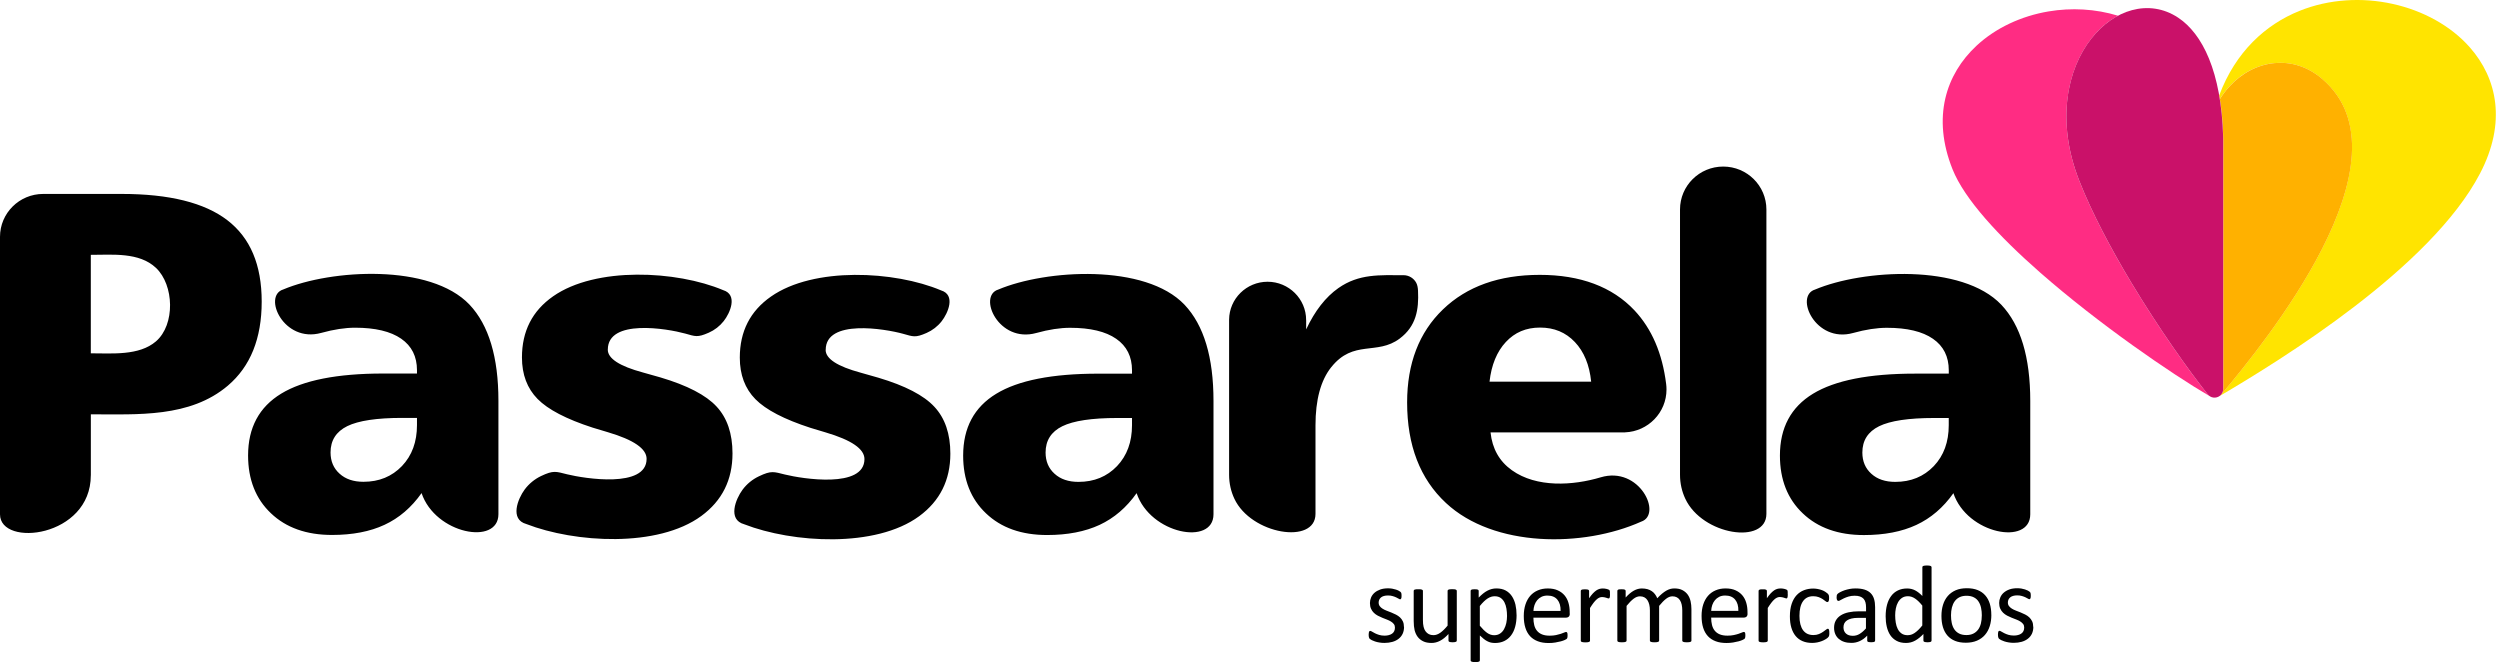 <svg xmlns="http://www.w3.org/2000/svg" width="219" height="58" viewBox="0 0 219 58" fill="none">
  <g clip-path="url(#clip0_16_274)">
    <path d="M193.818 34.814C193.745 34.797 193.674 34.768 193.608 34.728C190.174 32.716 183.83 28.362 178.704 23.864C175.107 20.707 172.091 17.456 171.042 14.828C169.222 10.278 170.463 6.497 173.149 4C174.823 2.446 177.059 1.404 179.456 1C181.442 0.667 183.549 0.766 185.542 1.378C184.684 1.834 183.881 2.514 183.2 3.383C181.09 6.067 180.089 10.608 182.145 15.836C183.266 18.683 184.94 21.828 186.719 24.787C189.124 28.787 191.73 32.451 193.398 34.549C193.508 34.686 193.658 34.777 193.814 34.814" fill="#FF2C83"/>
    <path d="M194.402 8.356C195.835 4.544 198.444 2.161 201.434 0.954C204.043 -0.099 206.942 -0.245 209.595 0.342C212.261 0.931 214.692 2.258 216.355 4.146C218.764 6.879 219.58 10.739 217.249 15.198C215.094 19.323 210.756 23.397 206.255 26.851C201.801 30.267 197.191 33.08 194.4 34.717C194.42 34.703 194.44 34.688 194.46 34.674C194.506 34.637 194.548 34.597 194.583 34.552C196.526 32.248 200.678 27.155 203.407 21.803C206.244 16.231 207.531 10.378 203.368 6.873C202.105 5.808 200.658 5.395 199.249 5.526C197.778 5.663 196.369 6.392 195.276 7.596C194.975 7.926 194.699 8.291 194.453 8.687C194.437 8.576 194.42 8.467 194.4 8.359" fill="#FFE400"/>
    <path d="M194.459 8.684C194.706 8.288 194.983 7.921 195.283 7.593C196.378 6.392 197.788 5.66 199.257 5.526C200.666 5.395 202.114 5.808 203.378 6.873C207.539 10.381 206.253 16.231 203.415 21.803C200.688 27.155 196.534 32.249 194.591 34.552C194.657 34.469 194.706 34.372 194.731 34.273C194.751 34.193 194.761 34.105 194.761 34.025V12.262C194.761 12.18 194.757 12.106 194.755 12.026C194.722 10.802 194.62 9.692 194.463 8.687" fill="#FFB100"/>
    <path d="M194.753 12.268V34.022C194.753 34.105 194.748 34.19 194.726 34.27C194.686 34.424 194.597 34.566 194.461 34.672C194.131 34.928 193.657 34.874 193.398 34.546C191.729 32.448 189.123 28.784 186.718 24.784C184.942 21.826 183.265 18.68 182.144 15.833C180.088 10.605 181.086 6.065 183.199 3.38C184.196 2.113 185.442 1.245 186.753 0.891C188.114 0.524 189.53 0.704 190.804 1.546C192.919 2.95 194.593 6.247 194.748 12.018C194.748 12.1 194.753 12.18 194.753 12.265" fill="#CA1169"/>
    <path fill-rule="evenodd" clip-rule="evenodd" d="M139.386 33.436C139.237 31.961 138.755 30.802 137.958 29.962C137.155 29.114 136.144 28.695 134.911 28.695C133.678 28.695 132.695 29.117 131.91 29.962C131.127 30.802 130.648 31.964 130.482 33.436H139.386ZM142.347 37.877H130.571C130.723 39.309 131.345 40.411 132.443 41.194C134.607 42.737 137.789 42.541 140.214 41.815C143.628 40.787 145.655 45.075 143.763 45.698C138.698 47.967 130.866 47.981 126.666 44.061C124.396 41.949 123.264 39.013 123.264 35.255C123.264 31.839 124.31 29.12 126.403 27.104C128.495 25.088 131.328 24.078 134.882 24.078C138.437 24.078 141.232 25.117 143.181 27.189C144.698 28.807 145.624 30.959 145.956 33.647C145.976 33.8 145.985 33.96 145.985 34.119C145.985 36.146 144.371 37.795 142.353 37.874M7.958 41.644V36.294C12.052 36.294 16.641 36.602 19.963 33.78C21.936 32.101 22.925 29.652 22.925 26.421C22.925 23.189 21.921 20.832 19.92 19.295C17.922 17.757 14.832 16.989 10.667 16.989H3.784C1.694 16.989 0 18.671 0 20.747V45.055C0 47.967 7.955 47.087 7.955 41.641M7.955 22.324V30.951C9.81 30.951 12.183 31.175 13.66 29.906C15.365 28.436 15.254 24.963 13.66 23.463C12.186 22.076 9.853 22.324 7.955 22.324ZM116.613 32.169C115.696 33.322 115.237 35.024 115.237 37.259V45.018C115.237 47.734 109.593 46.822 108.131 43.688C107.832 43.053 107.669 42.341 107.669 41.593V28.004C107.683 26.168 109.191 24.681 111.043 24.681C112.895 24.681 114.417 26.182 114.417 28.032H114.42V28.855C115.185 27.224 116.126 26.022 117.238 25.239C119.053 23.964 120.873 24.106 122.943 24.106C123.43 24.106 123.854 24.379 124.066 24.781C124.167 24.972 124.207 25.214 124.218 25.464C124.299 27.133 124.055 28.576 122.61 29.661C120.618 31.153 118.562 29.721 116.616 32.169M154.737 18.352V45.015C154.737 47.734 149.127 46.9 147.63 43.685C147.332 43.05 147.169 42.339 147.169 41.59V18.349C147.169 16.274 148.863 14.591 150.953 14.591C153.043 14.591 154.737 16.274 154.737 18.349M72.326 30.649C72.326 31.426 73.352 32.095 75.407 32.65C76.053 32.827 76.563 32.978 76.941 33.086C79.286 33.783 80.926 34.632 81.852 35.634C82.783 36.63 83.251 38.002 83.251 39.739C83.251 42.059 82.339 43.882 80.519 45.22C76.7 48.021 69.436 47.574 65.194 45.926C63.717 45.522 64.445 43.711 65.045 42.902C65.42 42.395 65.916 41.991 66.481 41.724C67.576 41.2 67.779 41.328 68.78 41.573C70.279 41.94 75.726 42.817 75.726 40.215C75.726 39.326 74.593 38.549 72.329 37.88C71.77 37.718 71.325 37.581 71.004 37.481C68.697 36.736 67.083 35.893 66.174 34.968C65.263 34.042 64.807 32.832 64.807 31.329C64.807 29.029 65.715 27.249 67.539 25.977C71.28 23.357 78.366 23.719 82.434 25.436C83.744 25.837 83.044 27.437 82.485 28.146C82.136 28.59 81.68 28.94 81.17 29.165C80.175 29.604 79.994 29.487 79.106 29.239C77.529 28.804 72.332 27.927 72.332 30.646M53.242 30.629C53.242 31.406 54.266 32.075 56.324 32.63C56.969 32.807 57.48 32.958 57.858 33.063C60.203 33.76 61.843 34.609 62.769 35.611C63.7 36.608 64.167 37.983 64.167 39.719C64.167 42.039 63.259 43.862 61.435 45.2C57.617 48.001 50.353 47.554 46.11 45.906C44.634 45.502 45.362 43.691 45.961 42.882C46.337 42.376 46.833 41.971 47.397 41.701C48.492 41.18 48.696 41.305 49.697 41.553C51.196 41.92 56.642 42.797 56.642 40.195C56.642 39.306 55.51 38.529 53.245 37.86C52.687 37.698 52.242 37.561 51.921 37.462C49.613 36.716 47.999 35.873 47.091 34.948C46.182 34.022 45.723 32.812 45.723 31.309C45.723 29.009 46.632 27.229 48.452 25.957C52.193 23.337 59.28 23.699 63.348 25.416C64.657 25.817 63.958 27.42 63.399 28.126C63.049 28.57 62.594 28.921 62.083 29.145C61.089 29.584 60.908 29.467 60.019 29.219C58.443 28.784 53.245 27.907 53.245 30.623M99.571 43.196C98.676 44.462 97.593 45.388 96.323 45.98C95.053 46.569 93.519 46.868 91.728 46.868C89.486 46.868 87.7 46.236 86.373 44.969C85.04 43.708 84.372 42.014 84.372 39.907C84.372 37.473 85.338 35.665 87.273 34.492C89.202 33.316 92.183 32.733 96.197 32.733H99.164V32.439C99.164 31.238 98.705 30.318 97.779 29.678C96.856 29.037 95.506 28.715 93.743 28.715C92.868 28.715 91.888 28.863 90.776 29.171C87.473 30.088 85.621 25.925 87.451 25.364C91.639 23.597 100.342 23.078 103.77 26.7C105.456 28.488 106.302 31.292 106.302 35.121V45.052C106.302 47.825 100.763 46.791 99.565 43.193M97.879 36.616C95.649 36.616 94.044 36.858 93.063 37.336C92.08 37.82 91.593 38.589 91.593 39.642C91.593 40.411 91.856 41.032 92.381 41.502C92.903 41.98 93.605 42.213 94.474 42.213C95.85 42.213 96.968 41.749 97.851 40.832C98.725 39.913 99.164 38.717 99.164 37.245V36.619H97.882L97.879 36.616ZM171.12 43.201C170.225 44.468 169.142 45.393 167.872 45.983C166.602 46.575 165.068 46.871 163.277 46.871C161.035 46.871 159.249 46.236 157.922 44.969C156.589 43.708 155.921 42.014 155.921 39.907C155.921 37.473 156.887 35.665 158.822 34.489C160.751 33.316 163.732 32.73 167.746 32.73H170.713V32.439C170.713 31.238 170.254 30.318 169.328 29.678C168.405 29.037 167.058 28.715 165.292 28.715C164.418 28.715 163.437 28.863 162.325 29.171C159.022 30.088 157.168 25.925 158.999 25.364C163.188 23.597 171.891 23.078 175.319 26.7C177.005 28.485 177.851 31.292 177.851 35.121V45.052C177.851 47.825 172.312 46.791 171.114 43.193M169.428 36.616C167.198 36.616 165.593 36.858 164.612 37.336C163.629 37.82 163.142 38.589 163.142 39.642C163.142 40.411 163.406 41.032 163.93 41.502C164.452 41.98 165.157 42.213 166.023 42.213C167.399 42.213 168.517 41.749 169.4 40.832C170.274 39.913 170.71 38.717 170.71 37.245V36.619H169.428V36.616ZM36.931 43.193C36.037 44.46 34.953 45.385 33.683 45.974C32.416 46.566 30.88 46.862 29.088 46.862C26.843 46.862 25.06 46.227 23.733 44.961C22.4 43.699 21.732 42.005 21.732 39.899C21.732 37.464 22.701 35.657 24.636 34.481C26.562 33.308 29.547 32.721 33.56 32.721H36.527V32.431C36.527 31.229 36.068 30.31 35.142 29.669C34.219 29.029 32.869 28.707 31.106 28.707C30.232 28.707 29.252 28.855 28.139 29.162C24.837 30.079 22.985 25.917 24.814 25.356C29.002 23.588 37.705 23.07 41.134 26.691C42.816 28.476 43.662 31.284 43.662 35.113V45.043C43.662 47.816 38.124 46.783 36.925 43.184M35.24 36.608C33.01 36.608 31.404 36.849 30.424 37.328C29.444 37.812 28.956 38.58 28.956 39.634C28.956 40.403 29.22 41.023 29.745 41.493C30.266 41.971 30.969 42.205 31.837 42.205C33.213 42.205 34.331 41.741 35.214 40.824C36.089 39.904 36.527 38.709 36.527 37.237V36.61H35.246L35.24 36.608ZM168.396 53.052C168.181 52.784 167.972 52.579 167.769 52.44C167.565 52.3 167.356 52.229 167.135 52.229C166.932 52.229 166.76 52.277 166.616 52.374C166.473 52.471 166.358 52.599 166.269 52.756C166.18 52.912 166.117 53.092 166.077 53.291C166.037 53.49 166.017 53.692 166.017 53.9C166.017 54.12 166.034 54.333 166.069 54.544C166.103 54.754 166.16 54.939 166.244 55.102C166.327 55.264 166.439 55.395 166.579 55.495C166.717 55.591 166.891 55.643 167.101 55.643C167.207 55.643 167.31 55.628 167.41 55.6C167.508 55.569 167.608 55.523 167.711 55.455C167.814 55.386 167.923 55.298 168.035 55.19C168.147 55.082 168.267 54.951 168.393 54.791V53.052H168.396ZM169.202 56.112C169.202 56.138 169.196 56.161 169.185 56.181C169.173 56.201 169.153 56.215 169.127 56.226C169.099 56.238 169.064 56.246 169.019 56.252C168.973 56.258 168.918 56.263 168.852 56.263C168.783 56.263 168.729 56.261 168.683 56.252C168.637 56.246 168.6 56.238 168.571 56.226C168.543 56.215 168.522 56.201 168.508 56.181C168.497 56.161 168.491 56.138 168.491 56.112V55.535C168.262 55.782 168.021 55.976 167.774 56.115C167.525 56.255 167.256 56.323 166.96 56.323C166.639 56.323 166.367 56.261 166.14 56.138C165.914 56.016 165.727 55.848 165.587 55.637C165.447 55.426 165.346 55.179 165.28 54.894C165.214 54.609 165.183 54.307 165.183 53.994C165.183 53.618 165.223 53.282 165.303 52.984C165.383 52.682 165.504 52.425 165.665 52.212C165.822 51.998 166.02 51.836 166.255 51.722C166.49 51.608 166.76 51.551 167.069 51.551C167.324 51.551 167.559 51.608 167.772 51.719C167.984 51.831 168.193 51.996 168.399 52.209V49.69C168.399 49.667 168.405 49.644 168.416 49.624C168.428 49.601 168.451 49.587 168.482 49.576C168.514 49.564 168.554 49.553 168.606 49.547C168.657 49.539 168.72 49.536 168.798 49.536C168.875 49.536 168.947 49.539 168.996 49.547C169.047 49.556 169.09 49.564 169.116 49.576C169.145 49.587 169.168 49.601 169.182 49.624C169.196 49.647 169.205 49.667 169.205 49.69V56.121L169.202 56.112ZM163.46 54.125H162.775C162.557 54.125 162.365 54.142 162.202 54.182C162.041 54.219 161.906 54.273 161.797 54.347C161.691 54.419 161.614 54.504 161.562 54.606C161.514 54.709 161.488 54.826 161.488 54.956C161.488 55.181 161.559 55.361 161.703 55.495C161.846 55.628 162.05 55.697 162.308 55.697C162.517 55.697 162.712 55.646 162.892 55.537C163.07 55.432 163.262 55.27 163.457 55.05V54.125H163.46ZM164.257 56.115C164.257 56.152 164.243 56.184 164.22 56.203C164.194 56.223 164.159 56.238 164.111 56.246C164.065 56.258 163.999 56.261 163.913 56.261C163.83 56.261 163.761 56.255 163.712 56.246C163.664 56.235 163.626 56.223 163.603 56.203C163.58 56.184 163.569 56.155 163.569 56.115V55.68C163.377 55.882 163.165 56.041 162.93 56.152C162.695 56.263 162.445 56.318 162.182 56.318C161.952 56.318 161.743 56.289 161.557 56.229C161.37 56.169 161.213 56.081 161.081 55.97C160.949 55.859 160.846 55.717 160.774 55.554C160.702 55.389 160.665 55.204 160.665 54.994C160.665 54.749 160.714 54.535 160.817 54.356C160.917 54.174 161.061 54.026 161.25 53.906C161.439 53.786 161.668 53.695 161.941 53.638C162.213 53.579 162.52 53.55 162.861 53.55H163.466V53.211C163.466 53.046 163.449 52.895 163.414 52.767C163.377 52.639 163.323 52.531 163.242 52.445C163.162 52.36 163.059 52.295 162.933 52.252C162.806 52.206 162.652 52.186 162.465 52.186C162.267 52.186 162.09 52.209 161.935 52.258C161.777 52.306 161.64 52.357 161.522 52.414C161.405 52.471 161.304 52.522 161.224 52.571C161.147 52.619 161.086 52.642 161.049 52.642C161.023 52.642 161 52.636 160.98 52.622C160.96 52.611 160.943 52.591 160.929 52.565C160.914 52.539 160.903 52.508 160.897 52.468C160.891 52.428 160.886 52.383 160.886 52.334C160.886 52.255 160.891 52.192 160.903 52.144C160.914 52.098 160.943 52.053 160.986 52.013C161.029 51.97 161.106 51.922 161.213 51.865C161.319 51.808 161.445 51.757 161.582 51.708C161.72 51.663 161.872 51.623 162.038 51.591C162.202 51.56 162.371 51.546 162.537 51.546C162.849 51.546 163.119 51.58 163.34 51.651C163.56 51.722 163.738 51.828 163.873 51.964C164.008 52.101 164.108 52.272 164.168 52.474C164.228 52.676 164.26 52.912 164.26 53.183V56.115H164.257ZM160.252 55.441C160.252 55.495 160.252 55.543 160.246 55.583C160.244 55.623 160.238 55.657 160.229 55.685C160.221 55.714 160.212 55.737 160.201 55.759C160.189 55.779 160.163 55.811 160.123 55.851C160.083 55.893 160.014 55.942 159.917 56.001C159.819 56.061 159.71 56.115 159.587 56.161C159.464 56.209 159.332 56.246 159.192 56.275C159.048 56.303 158.902 56.32 158.747 56.32C158.432 56.32 158.154 56.269 157.91 56.166C157.666 56.064 157.463 55.913 157.3 55.717C157.136 55.52 157.01 55.276 156.924 54.988C156.838 54.7 156.795 54.367 156.795 53.991C156.795 53.564 156.849 53.197 156.953 52.89C157.059 52.582 157.202 52.332 157.386 52.135C157.569 51.939 157.787 51.794 158.033 51.7C158.283 51.605 158.552 51.557 158.839 51.557C158.979 51.557 159.114 51.572 159.243 51.597C159.375 51.623 159.495 51.657 159.607 51.697C159.716 51.739 159.817 51.788 159.9 51.845C159.986 51.899 160.049 51.947 160.089 51.984C160.129 52.024 160.155 52.055 160.169 52.075C160.184 52.098 160.195 52.124 160.206 52.155C160.215 52.184 160.221 52.221 160.223 52.258C160.226 52.295 160.229 52.346 160.229 52.403C160.229 52.528 160.215 52.616 160.186 52.667C160.158 52.716 160.123 52.742 160.077 52.742C160.029 52.742 159.974 52.716 159.911 52.662C159.848 52.608 159.768 52.551 159.67 52.485C159.573 52.42 159.455 52.36 159.318 52.309C159.18 52.255 159.017 52.229 158.83 52.229C158.443 52.229 158.145 52.377 157.942 52.67C157.735 52.964 157.632 53.391 157.632 53.949C157.632 54.228 157.658 54.472 157.712 54.683C157.767 54.891 157.844 55.068 157.95 55.21C158.054 55.349 158.18 55.455 158.332 55.526C158.484 55.594 158.655 55.631 158.85 55.631C159.045 55.631 159.2 55.6 159.338 55.543C159.478 55.486 159.596 55.421 159.699 55.349C159.802 55.281 159.888 55.219 159.957 55.161C160.026 55.105 160.08 55.076 160.12 55.076C160.143 55.076 160.163 55.082 160.178 55.096C160.195 55.11 160.206 55.13 160.218 55.161C160.229 55.193 160.238 55.23 160.244 55.278C160.249 55.324 160.249 55.381 160.249 55.443M156.609 52.047C156.609 52.118 156.609 52.178 156.603 52.223C156.6 52.272 156.592 52.309 156.583 52.337C156.574 52.366 156.56 52.386 156.546 52.4C156.531 52.414 156.511 52.423 156.486 52.423C156.46 52.423 156.428 52.417 156.391 52.4C156.354 52.386 156.311 52.371 156.265 52.357C156.219 52.343 156.164 52.329 156.107 52.317C156.05 52.303 155.987 52.297 155.918 52.297C155.838 52.297 155.757 52.315 155.68 52.346C155.603 52.38 155.519 52.431 155.436 52.508C155.35 52.582 155.261 52.682 155.167 52.804C155.072 52.927 154.969 53.078 154.857 53.257V56.118C154.857 56.144 154.851 56.166 154.837 56.184C154.823 56.201 154.803 56.218 154.774 56.229C154.745 56.241 154.705 56.252 154.651 56.258C154.599 56.263 154.533 56.269 154.453 56.269C154.373 56.269 154.31 56.266 154.258 56.258C154.204 56.252 154.163 56.241 154.135 56.229C154.103 56.215 154.083 56.201 154.069 56.184C154.057 56.166 154.052 56.144 154.052 56.118V51.771C154.052 51.745 154.057 51.722 154.066 51.705C154.075 51.688 154.095 51.671 154.123 51.657C154.152 51.643 154.189 51.631 154.235 51.628C154.281 51.623 154.341 51.623 154.416 51.623C154.49 51.623 154.548 51.623 154.593 51.628C154.642 51.634 154.679 51.643 154.705 51.657C154.731 51.671 154.751 51.688 154.763 51.705C154.771 51.722 154.78 51.745 154.78 51.771V52.403C154.9 52.229 155.012 52.087 155.115 51.976C155.221 51.868 155.322 51.779 155.413 51.717C155.508 51.654 155.6 51.611 155.691 51.586C155.786 51.56 155.878 51.549 155.972 51.549C156.015 51.549 156.061 51.549 156.116 51.554C156.167 51.56 156.225 51.569 156.282 51.58C156.339 51.594 156.394 51.608 156.44 51.626C156.485 51.643 156.52 51.657 156.54 51.674C156.56 51.691 156.574 51.705 156.577 51.719C156.583 51.734 156.592 51.754 156.594 51.773C156.6 51.796 156.603 51.831 156.603 51.873C156.603 51.919 156.603 51.976 156.603 52.05M152.28 53.516C152.291 53.097 152.197 52.767 151.999 52.528C151.801 52.289 151.512 52.169 151.125 52.169C150.927 52.169 150.752 52.206 150.603 52.28C150.454 52.355 150.328 52.454 150.228 52.577C150.127 52.699 150.05 52.841 149.992 53.004C149.938 53.166 149.906 53.337 149.901 53.513H152.28V53.516ZM153.086 53.752C153.086 53.877 153.054 53.966 152.991 54.023C152.928 54.074 152.856 54.102 152.773 54.102H149.898C149.898 54.344 149.924 54.561 149.972 54.754C150.021 54.948 150.101 55.116 150.216 55.253C150.328 55.392 150.477 55.498 150.658 55.572C150.841 55.646 151.062 55.683 151.326 55.683C151.532 55.683 151.718 55.666 151.879 55.631C152.042 55.597 152.183 55.56 152.3 55.52C152.418 55.48 152.515 55.441 152.592 55.409C152.67 55.375 152.724 55.358 152.765 55.358C152.788 55.358 152.807 55.364 152.825 55.375C152.842 55.386 152.856 55.404 152.865 55.426C152.876 55.449 152.885 55.478 152.888 55.517C152.894 55.557 152.894 55.606 152.894 55.666C152.894 55.705 152.894 55.742 152.888 55.774C152.885 55.802 152.882 55.831 152.876 55.853C152.871 55.879 152.862 55.899 152.85 55.919C152.839 55.936 152.825 55.956 152.807 55.973C152.79 55.99 152.736 56.018 152.65 56.058C152.561 56.101 152.449 56.138 152.309 56.178C152.168 56.215 152.008 56.249 151.824 56.281C151.641 56.312 151.449 56.326 151.239 56.326C150.881 56.326 150.566 56.278 150.296 56.175C150.027 56.075 149.797 55.927 149.614 55.731C149.431 55.532 149.29 55.287 149.198 54.991C149.104 54.695 149.058 54.35 149.058 53.957C149.058 53.584 149.107 53.248 149.204 52.949C149.302 52.653 149.442 52.4 149.623 52.192C149.806 51.984 150.027 51.825 150.288 51.714C150.546 51.603 150.838 51.546 151.156 51.546C151.5 51.546 151.793 51.6 152.033 51.711C152.274 51.819 152.472 51.967 152.63 52.152C152.785 52.337 152.899 52.554 152.971 52.804C153.045 53.052 153.08 53.319 153.08 53.604V53.749L153.086 53.752ZM148.172 56.115C148.172 56.141 148.166 56.164 148.152 56.181C148.138 56.198 148.118 56.215 148.089 56.226C148.06 56.238 148.02 56.249 147.969 56.255C147.917 56.261 147.851 56.266 147.774 56.266C147.696 56.266 147.625 56.263 147.576 56.255C147.524 56.249 147.481 56.238 147.45 56.226C147.421 56.212 147.398 56.198 147.387 56.181C147.372 56.164 147.367 56.141 147.367 56.115V53.473C147.367 53.288 147.349 53.12 147.318 52.969C147.284 52.819 147.235 52.687 147.163 52.577C147.091 52.468 147.002 52.383 146.894 52.326C146.785 52.269 146.656 52.238 146.507 52.238C146.323 52.238 146.137 52.309 145.953 52.451C145.767 52.593 145.561 52.801 145.34 53.075V56.115C145.34 56.141 145.334 56.164 145.32 56.181C145.305 56.198 145.285 56.215 145.254 56.226C145.225 56.238 145.182 56.249 145.131 56.255C145.079 56.261 145.013 56.266 144.936 56.266C144.858 56.266 144.795 56.263 144.741 56.255C144.686 56.249 144.643 56.238 144.615 56.226C144.583 56.212 144.563 56.198 144.549 56.181C144.537 56.164 144.531 56.141 144.531 56.115V53.473C144.531 53.288 144.514 53.12 144.477 52.969C144.44 52.819 144.388 52.687 144.316 52.577C144.245 52.468 144.156 52.383 144.047 52.326C143.938 52.269 143.809 52.238 143.66 52.238C143.477 52.238 143.287 52.309 143.101 52.451C142.915 52.593 142.708 52.801 142.488 53.075V56.115C142.488 56.141 142.482 56.164 142.468 56.181C142.453 56.198 142.433 56.215 142.404 56.226C142.376 56.238 142.336 56.249 142.281 56.255C142.23 56.261 142.164 56.266 142.08 56.266C141.997 56.266 141.937 56.263 141.886 56.255C141.831 56.249 141.791 56.238 141.759 56.226C141.728 56.212 141.708 56.198 141.696 56.181C141.685 56.164 141.679 56.141 141.679 56.115V51.768C141.679 51.742 141.685 51.719 141.694 51.702C141.705 51.685 141.722 51.668 141.751 51.654C141.779 51.64 141.817 51.628 141.863 51.626C141.909 51.62 141.969 51.62 142.043 51.62C142.118 51.62 142.175 51.62 142.221 51.626C142.27 51.631 142.307 51.64 142.333 51.654C142.359 51.668 142.379 51.685 142.39 51.702C142.401 51.719 142.407 51.742 142.407 51.768V52.343C142.654 52.067 142.895 51.868 143.127 51.739C143.356 51.611 143.594 51.549 143.829 51.549C144.013 51.549 144.173 51.572 144.319 51.611C144.463 51.654 144.592 51.711 144.701 51.788C144.812 51.865 144.907 51.953 144.981 52.058C145.059 52.161 145.125 52.28 145.176 52.408C145.323 52.249 145.46 52.115 145.592 52.007C145.724 51.896 145.85 51.81 145.971 51.739C146.091 51.671 146.208 51.623 146.323 51.591C146.438 51.56 146.552 51.546 146.67 51.546C146.951 51.546 147.189 51.594 147.378 51.694C147.57 51.794 147.722 51.925 147.842 52.087C147.96 52.252 148.043 52.445 148.095 52.665C148.143 52.887 148.169 53.117 148.169 53.362V56.112L148.172 56.115ZM141.037 52.05C141.037 52.121 141.037 52.181 141.031 52.226C141.028 52.275 141.02 52.312 141.011 52.34C141.003 52.369 140.988 52.389 140.974 52.403C140.96 52.417 140.942 52.425 140.914 52.425C140.885 52.425 140.856 52.42 140.819 52.403C140.782 52.389 140.739 52.374 140.693 52.36C140.647 52.346 140.593 52.332 140.535 52.32C140.478 52.306 140.415 52.3 140.346 52.3C140.266 52.3 140.186 52.317 140.108 52.349C140.031 52.383 139.948 52.434 139.865 52.511C139.779 52.585 139.69 52.685 139.595 52.807C139.503 52.929 139.397 53.08 139.285 53.26V56.121C139.285 56.147 139.28 56.169 139.265 56.186C139.251 56.203 139.231 56.221 139.202 56.232C139.174 56.243 139.134 56.255 139.079 56.261C139.027 56.266 138.962 56.272 138.878 56.272C138.795 56.272 138.735 56.269 138.683 56.261C138.629 56.255 138.589 56.243 138.557 56.232C138.526 56.218 138.506 56.203 138.494 56.186C138.483 56.169 138.477 56.147 138.477 56.121V51.773C138.477 51.748 138.483 51.725 138.491 51.708C138.5 51.691 138.52 51.674 138.549 51.66C138.577 51.645 138.615 51.634 138.661 51.631C138.706 51.626 138.767 51.626 138.841 51.626C138.916 51.626 138.973 51.626 139.019 51.631C139.068 51.637 139.102 51.645 139.131 51.66C139.156 51.674 139.176 51.691 139.188 51.708C139.197 51.725 139.205 51.748 139.205 51.773V52.406C139.326 52.232 139.437 52.09 139.541 51.978C139.647 51.87 139.747 51.782 139.839 51.719C139.933 51.657 140.025 51.614 140.117 51.589C140.209 51.563 140.303 51.551 140.398 51.551C140.441 51.551 140.487 51.551 140.541 51.557C140.593 51.563 140.65 51.571 140.707 51.583C140.765 51.597 140.819 51.611 140.865 51.628C140.911 51.645 140.945 51.66 140.965 51.677C140.985 51.694 141 51.708 141.003 51.722C141.008 51.737 141.017 51.757 141.02 51.776C141.026 51.799 141.028 51.833 141.031 51.876C141.031 51.922 141.031 51.978 141.031 52.053M136.708 53.519C136.72 53.1 136.625 52.77 136.427 52.531C136.23 52.292 135.94 52.172 135.553 52.172C135.355 52.172 135.18 52.209 135.031 52.283C134.882 52.357 134.756 52.457 134.656 52.579C134.555 52.702 134.478 52.844 134.421 53.006C134.366 53.169 134.335 53.339 134.329 53.516H136.708V53.519ZM137.514 53.755C137.514 53.88 137.482 53.969 137.419 54.026C137.356 54.077 137.285 54.105 137.201 54.105H134.326C134.326 54.347 134.352 54.564 134.398 54.757C134.446 54.951 134.527 55.119 134.641 55.255C134.753 55.395 134.902 55.5 135.083 55.574C135.266 55.648 135.487 55.685 135.751 55.685C135.957 55.685 136.144 55.668 136.304 55.634C136.467 55.6 136.608 55.563 136.726 55.523C136.843 55.483 136.941 55.443 137.018 55.412C137.095 55.378 137.15 55.361 137.19 55.361C137.213 55.361 137.233 55.367 137.25 55.378C137.267 55.389 137.282 55.406 137.29 55.429C137.302 55.452 137.308 55.48 137.313 55.52C137.319 55.56 137.319 55.608 137.319 55.668C137.319 55.708 137.319 55.745 137.313 55.776C137.31 55.805 137.308 55.833 137.302 55.856C137.296 55.882 137.287 55.902 137.276 55.922C137.264 55.939 137.25 55.959 137.233 55.976C137.216 55.993 137.161 56.021 137.075 56.061C136.986 56.104 136.875 56.141 136.734 56.181C136.594 56.218 136.433 56.252 136.25 56.283C136.066 56.315 135.874 56.329 135.665 56.329C135.304 56.329 134.991 56.281 134.722 56.178C134.452 56.078 134.223 55.93 134.039 55.734C133.856 55.535 133.716 55.29 133.624 54.994C133.529 54.697 133.483 54.353 133.483 53.96C133.483 53.587 133.532 53.251 133.63 52.952C133.727 52.656 133.867 52.403 134.048 52.195C134.231 51.987 134.452 51.828 134.713 51.717C134.971 51.605 135.264 51.549 135.582 51.549C135.926 51.549 136.218 51.603 136.459 51.714C136.7 51.822 136.898 51.97 137.055 52.155C137.21 52.34 137.325 52.556 137.396 52.807C137.471 53.055 137.505 53.322 137.505 53.607V53.752L137.514 53.755ZM132.016 53.966C132.016 53.744 131.998 53.527 131.964 53.319C131.93 53.112 131.872 52.927 131.789 52.764C131.706 52.602 131.594 52.474 131.457 52.377C131.316 52.28 131.144 52.232 130.935 52.232C130.832 52.232 130.728 52.246 130.628 52.277C130.528 52.309 130.425 52.357 130.321 52.423C130.218 52.488 130.109 52.577 129.995 52.685C129.883 52.793 129.759 52.927 129.633 53.086V54.814C129.854 55.082 130.063 55.287 130.261 55.432C130.462 55.574 130.668 55.646 130.886 55.646C131.087 55.646 131.259 55.597 131.405 55.5C131.548 55.404 131.666 55.276 131.755 55.113C131.844 54.951 131.91 54.771 131.953 54.572C131.993 54.373 132.016 54.171 132.016 53.966ZM132.853 53.875C132.853 54.256 132.813 54.598 132.729 54.9C132.649 55.201 132.526 55.458 132.365 55.668C132.205 55.879 132.007 56.041 131.772 56.155C131.537 56.269 131.265 56.326 130.961 56.326C130.832 56.326 130.711 56.312 130.602 56.289C130.491 56.263 130.385 56.223 130.278 56.166C130.175 56.112 130.069 56.044 129.966 55.959C129.863 55.876 129.751 55.776 129.636 55.666V57.843C129.636 57.869 129.63 57.892 129.616 57.912C129.602 57.932 129.582 57.949 129.553 57.96C129.524 57.972 129.484 57.983 129.43 57.989C129.378 57.994 129.312 58 129.229 58C129.146 58 129.086 57.997 129.034 57.989C128.983 57.983 128.94 57.972 128.911 57.96C128.879 57.946 128.859 57.932 128.845 57.912C128.831 57.892 128.828 57.869 128.828 57.843V51.771C128.828 51.742 128.834 51.717 128.842 51.7C128.854 51.683 128.874 51.665 128.9 51.654C128.931 51.64 128.965 51.631 129.011 51.626C129.057 51.62 129.112 51.62 129.178 51.62C129.246 51.62 129.304 51.62 129.347 51.626C129.39 51.631 129.427 51.64 129.456 51.651C129.484 51.665 129.504 51.683 129.516 51.697C129.527 51.714 129.533 51.739 129.533 51.768V52.349C129.665 52.215 129.794 52.095 129.917 51.996C130.041 51.896 130.164 51.813 130.29 51.748C130.413 51.683 130.542 51.631 130.674 51.597C130.806 51.563 130.943 51.546 131.09 51.546C131.405 51.546 131.674 51.608 131.898 51.728C132.122 51.85 132.302 52.018 132.446 52.232C132.586 52.445 132.689 52.693 132.755 52.972C132.818 53.254 132.85 53.553 132.85 53.866M127.612 56.112C127.612 56.138 127.607 56.161 127.595 56.178C127.584 56.195 127.564 56.212 127.535 56.223C127.506 56.235 127.469 56.246 127.42 56.252C127.374 56.258 127.317 56.263 127.248 56.263C127.177 56.263 127.114 56.261 127.068 56.252C127.019 56.246 126.982 56.235 126.956 56.223C126.93 56.209 126.91 56.195 126.902 56.178C126.89 56.161 126.887 56.138 126.887 56.112V55.537C126.638 55.811 126.391 56.01 126.147 56.135C125.904 56.261 125.657 56.323 125.408 56.323C125.116 56.323 124.869 56.275 124.671 56.178C124.47 56.081 124.31 55.95 124.187 55.785C124.063 55.62 123.978 55.426 123.92 55.207C123.869 54.985 123.84 54.717 123.84 54.401V51.765C123.84 51.739 123.846 51.717 123.857 51.7C123.869 51.683 123.889 51.665 123.923 51.651C123.955 51.637 123.998 51.626 124.049 51.623C124.101 51.617 124.167 51.617 124.244 51.617C124.322 51.617 124.387 51.617 124.439 51.623C124.491 51.628 124.531 51.637 124.562 51.651C124.591 51.665 124.614 51.683 124.628 51.7C124.643 51.717 124.648 51.739 124.648 51.765V54.296C124.648 54.549 124.666 54.754 124.706 54.908C124.743 55.062 124.797 55.193 124.875 55.298C124.952 55.406 125.05 55.492 125.164 55.551C125.282 55.611 125.417 55.64 125.571 55.64C125.772 55.64 125.973 55.569 126.173 55.426C126.374 55.284 126.586 55.076 126.81 54.803V51.762C126.81 51.737 126.815 51.714 126.827 51.697C126.838 51.68 126.858 51.663 126.893 51.648C126.924 51.634 126.967 51.623 127.016 51.62C127.068 51.614 127.131 51.614 127.214 51.614C127.297 51.614 127.357 51.614 127.409 51.62C127.461 51.626 127.501 51.634 127.529 51.648C127.558 51.663 127.581 51.68 127.595 51.697C127.609 51.714 127.615 51.737 127.615 51.762V56.11L127.612 56.112ZM122.994 54.925C122.994 55.147 122.951 55.346 122.871 55.52C122.788 55.694 122.673 55.839 122.518 55.959C122.366 56.078 122.186 56.169 121.974 56.229C121.762 56.289 121.529 56.32 121.277 56.32C121.122 56.32 120.973 56.309 120.833 56.283C120.692 56.261 120.566 56.232 120.451 56.192C120.34 56.155 120.245 56.118 120.168 56.078C120.09 56.038 120.033 56.001 119.998 55.97C119.961 55.939 119.936 55.893 119.921 55.833C119.904 55.776 119.895 55.697 119.895 55.597C119.895 55.537 119.898 55.486 119.907 55.443C119.913 55.401 119.921 55.367 119.93 55.341C119.941 55.315 119.956 55.295 119.973 55.284C119.99 55.273 120.01 55.267 120.033 55.267C120.067 55.267 120.122 55.287 120.191 55.332C120.259 55.375 120.345 55.424 120.449 55.475C120.549 55.526 120.672 55.574 120.81 55.617C120.95 55.66 121.108 55.683 121.289 55.683C121.426 55.683 121.547 55.668 121.658 55.637C121.77 55.608 121.865 55.566 121.945 55.509C122.025 55.452 122.088 55.381 122.131 55.292C122.174 55.204 122.197 55.102 122.197 54.979C122.197 54.857 122.166 54.754 122.103 54.672C122.04 54.589 121.957 54.512 121.853 54.45C121.747 54.384 121.633 54.327 121.504 54.279C121.375 54.231 121.243 54.177 121.105 54.122C120.968 54.065 120.836 54.006 120.704 53.937C120.572 53.869 120.457 53.784 120.351 53.684C120.248 53.584 120.165 53.465 120.102 53.325C120.039 53.186 120.007 53.02 120.007 52.827C120.007 52.656 120.042 52.494 120.107 52.337C120.173 52.181 120.274 52.044 120.406 51.927C120.54 51.81 120.707 51.714 120.904 51.643C121.102 51.572 121.337 51.537 121.604 51.537C121.721 51.537 121.836 51.549 121.954 51.566C122.071 51.586 122.174 51.611 122.269 51.643C122.363 51.671 122.444 51.705 122.51 51.739C122.576 51.776 122.627 51.805 122.662 51.833C122.696 51.859 122.719 51.882 122.731 51.902C122.742 51.922 122.751 51.942 122.756 51.967C122.762 51.99 122.768 52.021 122.771 52.055C122.776 52.092 122.776 52.135 122.776 52.186C122.776 52.24 122.776 52.289 122.771 52.329C122.765 52.369 122.756 52.403 122.745 52.425C122.733 52.451 122.719 52.471 122.705 52.482C122.687 52.494 122.67 52.5 122.65 52.5C122.622 52.5 122.578 52.482 122.521 52.445C122.467 52.411 122.395 52.371 122.306 52.332C122.217 52.289 122.114 52.252 121.997 52.218C121.879 52.181 121.742 52.164 121.59 52.164C121.455 52.164 121.331 52.178 121.228 52.209C121.125 52.238 121.039 52.283 120.973 52.337C120.907 52.394 120.856 52.46 120.821 52.537C120.787 52.614 120.77 52.696 120.77 52.784C120.77 52.91 120.804 53.015 120.867 53.1C120.93 53.186 121.013 53.26 121.119 53.325C121.223 53.391 121.34 53.448 121.475 53.499C121.607 53.55 121.742 53.602 121.879 53.656C122.017 53.712 122.151 53.772 122.286 53.84C122.421 53.909 122.541 53.992 122.642 54.085C122.745 54.182 122.828 54.299 122.891 54.433C122.954 54.566 122.986 54.729 122.986 54.917M178.12 54.917C178.12 55.139 178.077 55.338 177.997 55.512C177.914 55.685 177.799 55.831 177.644 55.95C177.492 56.07 177.312 56.161 177.1 56.221C176.89 56.281 176.655 56.312 176.403 56.312C176.248 56.312 176.099 56.3 175.959 56.275C175.818 56.252 175.692 56.223 175.577 56.184C175.466 56.147 175.371 56.11 175.294 56.07C175.216 56.03 175.159 55.993 175.124 55.962C175.087 55.93 175.061 55.885 175.047 55.825C175.03 55.768 175.021 55.688 175.021 55.589C175.021 55.529 175.024 55.478 175.03 55.435C175.036 55.392 175.044 55.358 175.053 55.332C175.064 55.307 175.079 55.287 175.096 55.276C175.113 55.264 175.133 55.258 175.156 55.258C175.19 55.258 175.245 55.278 175.314 55.324C175.382 55.367 175.468 55.415 175.572 55.466C175.672 55.517 175.795 55.566 175.933 55.609C176.073 55.651 176.231 55.674 176.412 55.674C176.546 55.674 176.67 55.66 176.781 55.628C176.893 55.6 176.988 55.557 177.068 55.5C177.148 55.443 177.212 55.372 177.254 55.284C177.297 55.196 177.32 55.093 177.32 54.971C177.32 54.848 177.289 54.746 177.226 54.663C177.163 54.581 177.08 54.504 176.976 54.441C176.873 54.376 176.756 54.319 176.627 54.27C176.498 54.222 176.366 54.168 176.225 54.114C176.091 54.057 175.956 53.997 175.824 53.929C175.692 53.861 175.577 53.775 175.471 53.675C175.368 53.576 175.285 53.456 175.222 53.317C175.159 53.177 175.127 53.012 175.127 52.819C175.127 52.648 175.162 52.485 175.228 52.329C175.294 52.172 175.394 52.035 175.526 51.919C175.661 51.802 175.827 51.705 176.025 51.634C176.222 51.563 176.457 51.529 176.724 51.529C176.842 51.529 176.956 51.54 177.074 51.557C177.191 51.577 177.295 51.603 177.389 51.634C177.484 51.663 177.564 51.697 177.63 51.731C177.696 51.768 177.747 51.796 177.782 51.825C177.816 51.85 177.839 51.873 177.851 51.893C177.862 51.913 177.871 51.933 177.877 51.959C177.882 51.981 177.885 52.013 177.891 52.047C177.897 52.084 177.897 52.127 177.897 52.178C177.897 52.232 177.897 52.28 177.891 52.32C177.885 52.36 177.877 52.394 177.865 52.417C177.854 52.443 177.839 52.462 177.825 52.474C177.808 52.485 177.79 52.491 177.77 52.491C177.742 52.491 177.699 52.474 177.641 52.437C177.587 52.403 177.515 52.363 177.426 52.323C177.338 52.28 177.234 52.243 177.117 52.209C176.999 52.172 176.862 52.155 176.71 52.155C176.575 52.155 176.452 52.169 176.348 52.201C176.245 52.229 176.159 52.275 176.094 52.329C176.027 52.386 175.976 52.451 175.941 52.528C175.907 52.605 175.89 52.687 175.89 52.776C175.89 52.901 175.921 53.006 175.987 53.092C176.053 53.177 176.136 53.251 176.24 53.317C176.343 53.382 176.463 53.439 176.595 53.49C176.727 53.542 176.862 53.593 176.999 53.647C177.137 53.704 177.274 53.764 177.406 53.832C177.541 53.9 177.662 53.983 177.762 54.077C177.865 54.174 177.948 54.29 178.014 54.424C178.077 54.561 178.109 54.72 178.109 54.908M173.608 53.92C173.608 53.684 173.588 53.462 173.542 53.251C173.499 53.043 173.425 52.858 173.324 52.702C173.224 52.542 173.086 52.417 172.914 52.329C172.742 52.238 172.527 52.189 172.269 52.189C172.031 52.189 171.828 52.232 171.656 52.315C171.484 52.4 171.346 52.517 171.234 52.67C171.123 52.824 171.042 53.006 170.988 53.214C170.934 53.425 170.908 53.653 170.908 53.9C170.908 54.148 170.928 54.364 170.973 54.572C171.017 54.78 171.091 54.965 171.194 55.122C171.297 55.276 171.435 55.401 171.607 55.492C171.779 55.583 171.994 55.631 172.252 55.631C172.487 55.631 172.688 55.591 172.86 55.506C173.032 55.421 173.172 55.304 173.284 55.153C173.396 55.002 173.476 54.82 173.528 54.612C173.579 54.404 173.605 54.171 173.605 53.92M174.442 53.869C174.442 54.225 174.396 54.549 174.302 54.848C174.21 55.144 174.067 55.404 173.883 55.617C173.697 55.833 173.462 56.001 173.184 56.121C172.903 56.241 172.579 56.303 172.209 56.303C171.839 56.303 171.535 56.249 171.269 56.144C171.002 56.038 170.779 55.882 170.601 55.68C170.423 55.478 170.291 55.23 170.202 54.942C170.114 54.652 170.071 54.325 170.071 53.957C170.071 53.59 170.116 53.277 170.208 52.981C170.3 52.682 170.44 52.425 170.627 52.209C170.813 51.993 171.045 51.828 171.323 51.705C171.601 51.586 171.928 51.529 172.298 51.529C172.668 51.529 172.972 51.583 173.238 51.688C173.505 51.794 173.728 51.95 173.906 52.152C174.084 52.355 174.219 52.599 174.308 52.89C174.396 53.18 174.439 53.505 174.439 53.869" fill="black"/>
  </g>
  <defs>
    <clipPath id="clip0_16_274">
      <rect width="219" height="58" fill="white"/>
    </clipPath>
  </defs>
</svg>